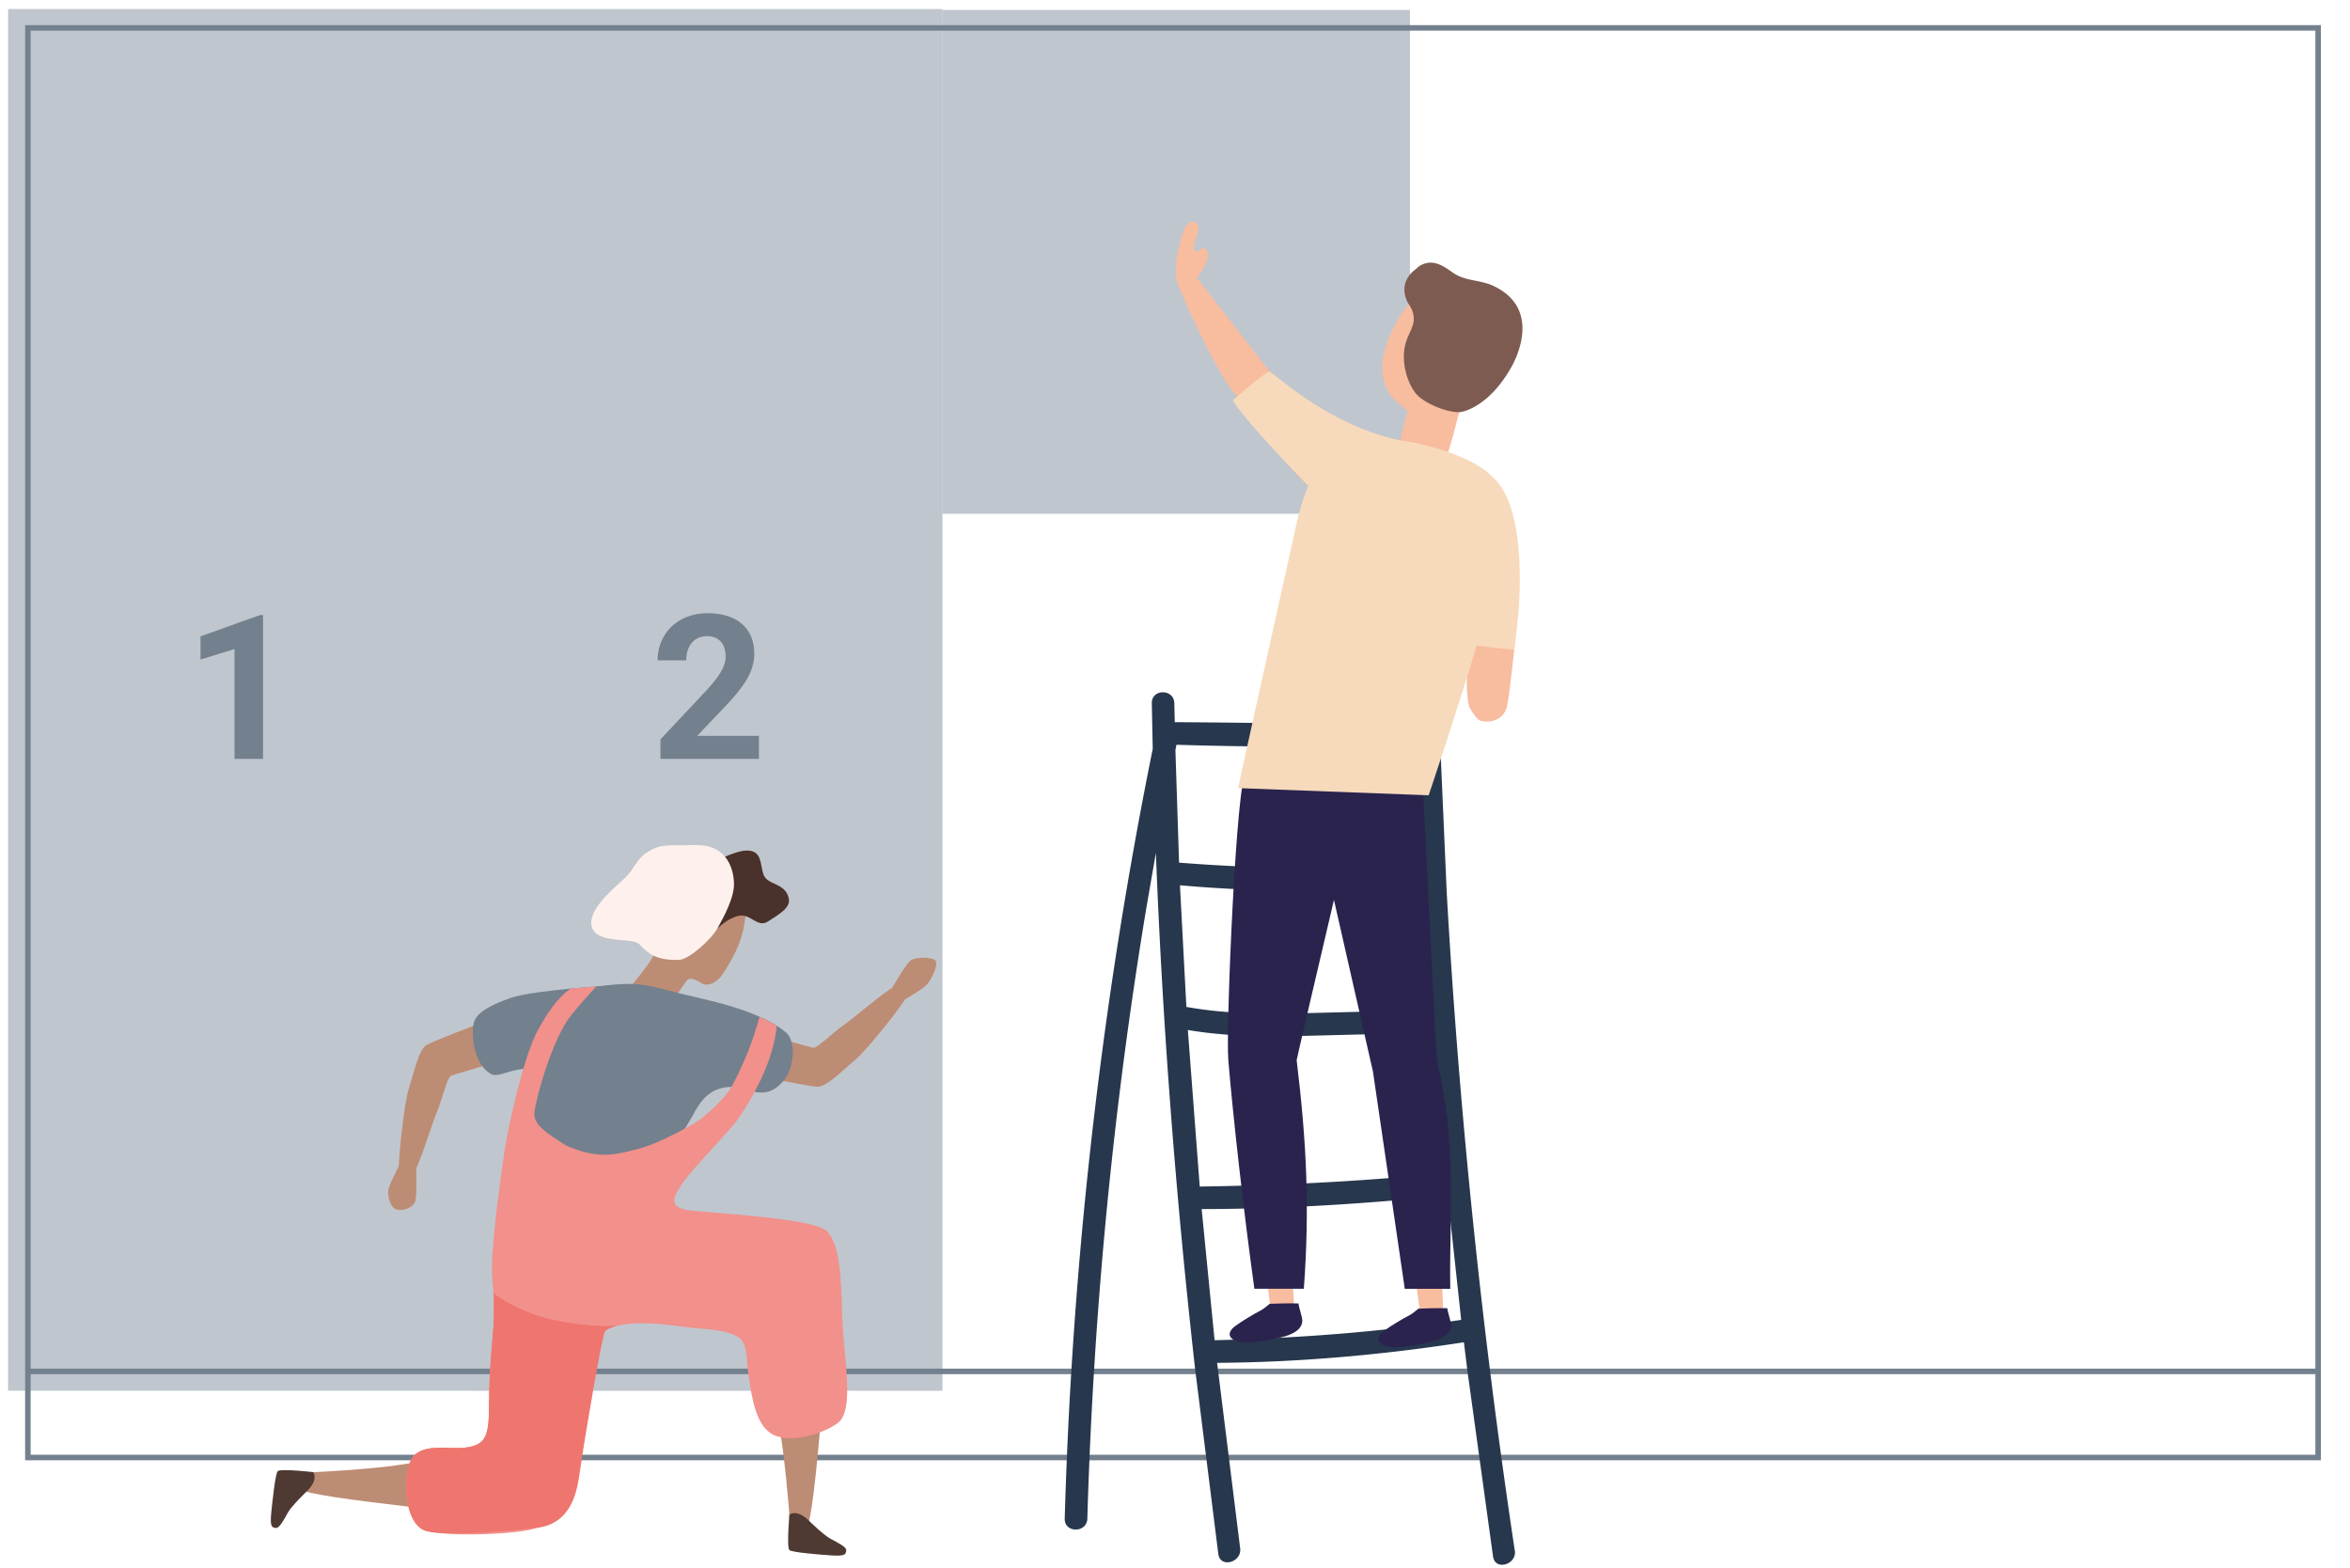 <svg xmlns="http://www.w3.org/2000/svg" width="100%" height="100%" viewBox="0 0 514 343" fill-rule="evenodd" stroke-miterlimit="10"><g fill="#c0c6ce"><path d="M206.1 2.17h102.3v110.2H206.1z"/><path d="M103.84 1.98h102.3v302.2h-102.3z"/></g><path d="M165.99 165.98h-21.53v-4.27l10.16-10.83c1.4-1.52 2.43-2.85 3.1-4s1-2.2 1-3.24c0-1.4-.35-2.5-1.06-3.3s-1.7-1.2-3.02-1.2c-1.4 0-2.52.5-3.33 1.46s-1.22 2.25-1.22 3.83h-6.26c0-1.9.46-3.66 1.37-5.24s2.2-2.82 3.87-3.72 3.56-1.35 5.67-1.35c3.24 0 5.75.78 7.54 2.33s2.7 3.75 2.7 6.58c0 1.55-.4 3.14-1.2 4.75s-2.2 3.5-4.14 5.63l-7.14 7.53h13.5v5.02h.01z" fill="#73808e" fill-rule="nonzero"/><path d="M1.77 1.97h102.3v302.2H1.77z" fill="#c0c6ce"/><path d="M57.54 165.98H51.3v-24.03l-7.44 2.3v-5.07l13-4.66h.67v31.45z" fill="#73808e" fill-rule="nonzero"/><g fill="none" stroke="#73808e" stroke-width="1.21"><path d="M6.1 6.1h500.93v312.68H6.1z"/><path d="M6.1 299.94h500.93"/></g><g fill-rule="nonzero"><path d="M331.31 339.07c-7.18-47.7-12.15-95.73-14.88-143.9l-1.78-40.7c-.1-3.16-5-3.1-4.92.06l.12 3.82c-17.64.06-35.26-.3-52.9-.4l-.1-4.16c-.07-3.16-4.97-3.17-4.92 0l.2 10c-8.68 42.9-14.48 86.4-17.42 130.1-.86 12.74-1.46 25.5-1.83 38.24-.1 3.2 4.86 3.2 4.95 0 1.3-44.64 5.55-89.17 12.85-133.23l2.14-12.36c1.45 37.7 4.37 75.38 8.58 112.87l5.08 40.5c.43 3.14 5.2 1.8 4.77-1.32l-5.04-40.52c18.04-.12 36.16-1.74 53.98-4.5l.8 6.47 5.58 40.42c.47 3.15 5.23 1.75 4.76-1.36zm-74.22-175.03l.23-1.15c17.54.55 35.13.48 52.67.4l1.1 25.63c-17.74 1.32-35.48 1.16-53.2-.25l-.8-24.64zm2.4 56.2l-1.36-25.72-.04-.9c16.9 1.5 33.93 1.58 50.86.4.55.5 1.3.7 2.1.4a2.88 2.88 0 0 0 .31-.13l1.72 26.65c-.14-.02-.28-.04-.43-.03l-26.8.67c-8.76.2-17.53.23-26.18-1.33-.04 0-.1 0-.18-.01zm.32 5.03c8.23 1.4 16.56 1.48 24.9 1.3l27.98-.7a2.47 2.47 0 0 0 .8-.16l2.68 30.83c-17.88 1.84-35.8 2.72-53.76 2.97l-2.6-34.24zm59.6 63.43c-17.85 2.64-35.73 4-53.75 4.42l-2.83-28.68c17.94-.03 35.9-1.13 53.74-3 .03 0 .05-.01.07-.01l2.96 27.25c-.07.01-.13 0-.2.01z" fill="#27374d"/><path d="M277.2 280.63l.6 4.8c-.63.53-1.25 1.08-2 1.47-1.47.77-3.32 1.87-4.68 2.87-1.92 1.4-1.12 2.77 1.2 3.07 1.7.2 3.74-.2 5.4-.5 1.47-.26 6-.9 6-3.55 0-.77-.7-2.55-.73-3.3.13-1.64-.5-5.66-.37-7.26l-5.4 2.4zm33.4 6.33c-.54.62-4.6 2.74-6.08 3.82-1.93 1.4-.7 2.9 1.66 2.85 1.7-.04 8.34-.62 9.46-1.63 1-.9 1.16-.98.98-2.3-.1-.76-.82-2.64-.97-3.4l-.24-5.67h-5.7l.88 6.32z" fill="#f8bc9f"/><path d="M314.23 231.53c-.06-.28-3.14-62.04-3.14-62.04l-12.82-.36.08-.34s-23.73-.56-25.76.04c-2.14.63-4.5 56.2-3.93 63.05 1.06 12.54 3.36 33.12 5.7 49.98h10.82c1.3-17.6.62-31.9-1.57-49.98-.02-.15 4.22-18.28 8.16-35.06l8.53 37.56 6.96 47.5h9.95c-.27-17.44 1.66-29.92-2.97-50.34z" fill="#2a234e"/><g fill="#f8bc9f"><path d="M319.28 87.31c.33-2.67-3.23-4.28-5-2.5-.58.05-3.82-2.7-4.26-2.27-3.45 11.16-3.6 13.88-4.42 16.66-.9 3.08 3.45 5.1 5.12 2.8 1.28 1.6 4.53 1.52 5.43-1.23a125.01 125.01 0 0 0 3.23-11.74 3.09 3.09 0 0 0-.11-1.72z"/><path d="M327.8 65.3c-.63-1.02-11.62-8.63-17.13-2.18-5.03 5.9-11.12 15.48-6.9 22.82 1.3 2.24 12.77 11.86 15.23 4.7 2.48-7.24 13.07-18.4 8.8-25.33zm-2.92 51.52c4.9.24 7.57 13.2 7.2 16.96-.4 3.87-1.77 17.46-2.45 20.64-.62 2.9-3.45 3.78-5.54 3.27-1.03.07-2.75-2.96-2.84-3.43-1.23-6 .58-14.28.52-19.98-.06-4.8-3.2-17.77 3.12-17.46z"/></g><path d="M326.82 62.61c-3.15-1.52-6.3-1-9.2-3.08-1.93-1.4-4.08-2.8-6.56-1.67-.52.23-.95.57-1.33.96-2.27 1.6-3.34 4.2-1.9 7.2a5.15 5.15 0 0 0 .4.67c.8 1.16 1.2 2.6.9 3.98-.3 1.3-1.04 2.5-1.47 3.73-1.46 4.06-.04 9.08 2 11.63 1.7 2.12 6.53 4.1 9.36 4.12 1.37.01 7.05-1.63 11.72-10.17 1.57-2.9 5.75-12.7-3.92-17.36z" fill="#7e5b51"/><path d="M299.18 110.58c4.33-4.1-2.33-9.58-5.02-12.23-2.77-2.73-13.92-15.05-16.47-17.06-2.33-1.84-3.98.3-5.26 2.03-.84.6-2.2 2.84-1.98 3.26 2.88 5.42 10.5 14.55 15 19.06 3.4 3.38 8.77 9.62 13.72 4.94z" fill="#f4a16f"/><path d="M261.8 60.83c1.1-1.6 3.72-5.34 1.66-6.56-.48-.3-1.53.9-1.76.8-1.68-.66.94-4.34.33-5.68-.93-2.07-2.7-.2-3.14 1.04a29.77 29.77 0 0 0-1.21 4.66c-1.16 3.97.01 7.7.2 7.73 1.93 4.56 8.37 19.1 12.58 23.73.7.78 7.54-4.9 7.24-5.3l-15.9-20.44z" fill="#f8bc9f"/><path d="M326.71 104.58c-2.6-2.8-7-5.05-14.23-7.02-2.25-.6-4.38-1.03-6.55-1.3l-.06-.03c-14.63-3.18-25.5-13.1-28.17-14.97-.44-.3-8.1 6.2-8.03 6.3 1.84 3.46 14.2 16.45 15.8 18.04l.68.7c-1.35 3.03-2.02 6-2.47 7.77-.3 1.22-12.9 58.3-12.9 58.3l41.7 1.57s5.62-16.53 10.5-32.73c3.3.42 6.67.8 8.25.85l.87-8.3c.34-3.4 1.65-22.67-5.37-29.18z" fill="#f7dabc"/><path d="M277.7 285.17c-.65.55-1.3 1.1-2.06 1.5-1.7.9-3.85 2.18-5.43 3.33-2.24 1.63-1.3 3.22 1.4 3.57 1.96.25 4.35-.24 6.26-.6 1.7-.3 6.97-1.05 6.97-4.12 0-.87-.75-2.85-.83-3.77-2.13-.06-4.5.01-6.3.08zm32.55 1.04c-.65.55-1.3 1.1-2.06 1.5-1.7.9-3.85 2.18-5.43 3.33-2.24 1.63-1.3 3.22 1.4 3.57 1.96.25 4.35-.24 6.26-.6 1.7-.3 6.97-1.05 6.97-4.12 0-.87-.75-2.85-.83-3.77-2.13-.04-4.52.02-6.3.1z" fill="#2a234e"/><path d="M181.34 287.42s-3.1 45.85-4.86 46.3c-1.75.44-3.85-.75-3.82-1.9.03-1.14-1.15-14.25-2.16-19.4-1-5.13-1.75-13.2-1.3-16.8.44-3.6 1.85-8.48 1.85-8.48l10.3.28z" fill="#bd8c74"/><path d="M172.65 331.29s.7-.63 1.96-.23 2.36 1.57 2.36 1.57 3.15 3.1 4.68 3.92c1.53.82 3.55 1.77 3.44 2.58-.1.8-.2 1.26-3.2 1.06-3.02-.2-8.52-.67-9.2-1.14-.68-.46-.03-7.76-.03-7.76z" fill="#4f3933"/><path d="M112.08 331.92s-45.75-4.4-46.14-6.18.86-3.82 2-3.76c1.14.06 14.28-.74 19.44-1.6 5.16-.86 13.24-1.37 16.84-.82s8.42 2.1 8.42 2.1l-.57 10.27z" fill="#bd8c74"/><path d="M68.48 321.97s.6.72.18 1.96c-.44 1.24-1.64 2.32-1.64 2.32s-3.2 3.06-4.05 4.57-1.87 3.5-2.68 3.37-1.25-.23-.97-3.24c.3-3 .9-8.5 1.4-9.16.48-.67 7.76.18 7.76.18z" fill="#4f3933"/><g fill="#bd8c74"><path d="M106.33 232.94l-7.7 2.32c-.86.48-1.9 5.22-2.98 7.7-1.08 2.5-4.3 13.22-5.32 13.6s-2.7-.65-3.02-1.12.97-13.93 2.16-17.58 2.15-8.5 4-9.42 11.15-4.5 11.15-4.5l1.7 8.98z"/><path d="M91.03 255.56s.2 6-.2 7.18c-.4 1.2-2.37 2.28-4.2 1.74-1.25-.38-2-2.98-1.64-4.42s2.28-5.08 2.28-5.08 1.4-.03 1.56.2c.17.24 2.2.38 2.2.38zm79.07-28.53l7.74 2.15c.98.05 4.4-3.4 6.64-4.93 2.24-1.54 10.7-8.9 11.76-8.67 1.07.2 1.94 2 1.95 2.56.02.57-8.25 11.27-11.2 13.72s-6.36 6.05-8.4 5.83-11.82-2.14-11.82-2.14l3.34-8.52zM161.3 194s2.37 2.95 1.85 5.85c-.53 2.9-.3 5.86-5 13.1-1.34 2.07-3.34 2.76-4.45 2.24-.82-.4-2.6-1.86-3.53-.67-.94 1.2-3.16 4.72-3.16 4.72s-4.2 2.58-5.73 2.28-3.88-4.1-3.75-4.93c.12-.83 5.1-6.02 5.73-8.4.62-2.4 4.02-11.3 5.64-13s5.96-4.43 7.28-4.3c1.3.1 5.12 3.12 5.12 3.12z"/></g><path d="M153.03 190.27s6.98-4.26 10.36-4.25 2.8 3.08 3.64 5.34 4.84 1.7 5.5 5.18c.4 2.14-2.4 3.55-4.43 4.92s-3.27-.67-5.26-1.16-4.85 1.77-5.27 2.22-2.78 1.65-3.84 2.7-2.3-.88-2.04-2.74c.26-1.85 1.35-12.2 1.35-12.2z" fill="#4a312b"/><path d="M152.03 184.83c-6.3.18-7.47-.44-10.87 1.84-1.76 1.18-2.52 3.45-4.36 5.25s-8.44 6.9-7.35 10.78 8.78 2.23 10.35 3.77c1.57 1.55 3.1 3.67 8.73 3.46 2.22-.08 7.1-4.53 8.44-6.97 1.35-2.44 3.7-6.7 3.57-9.88-.17-3.96-2.2-8.44-8.5-8.25z" fill="#fef1ed"/><g fill="#73808e"><path d="M171.59 236.1c-2.2 2.83-4.4 3.1-6.53 2.72-1.74-.3-3.43-1-5.08-1.1l-.87.03c-3.9.44-5.83 2.78-7.7 6.43-.2.4-7.64 12.75-10.08 15.54-1.07 1.22-5.75 2.23-11.08 2.77-1.85.18-3.78.32-5.67.37-6.62.22-12.7-.38-12.97-2.3-.55-4.02 2.15-16.18 4.45-23 2.3-6.82 5.32-19.33 8.67-20.5 1.42-.5 3.5-.94 5.66-1.26 2.92-.44 6.02-.66 8-.6 2.12.07 5.16.67 8.34 1.56 3.2.9 8.88 1.97 13.94 3.57 2.05.65 3.87 1.33 5.47 2.04 1.42.63 2.66 1.3 3.75 1.98.7.44 1.36.9 1.93 1.38 2.47 2 1.78 7.8-.23 10.36z"/><path d="M131.44 215.69l-9.45 16.9s-.8.48-2.5.82c-.6.12-1.33.23-2.17.28l-1.6.05c-.43-.01-.85.01-1.25.06-3.5.3-5.67 1.95-7.13 1.08-3.82-2.26-4.25-8.6-3.75-11 .5-2.38 3.56-4.02 8.1-5.62 2.55-.9 8.48-1.6 13.18-2.05l5.62-.46.96-.05z"/></g><path d="M195.11 216.06s3.03-5.17 4-5.96 4.22-.84 5.33-.15c1.12.68-.78 4.5-1.84 5.53-1.07 1.03-4.64 3.08-4.64 3.08s-1.2-.72-1.2-1c0-.28-1.65-1.5-1.65-1.5z" fill="#bd8c74"/><path d="M183.07 311.36c-4 2.73-10.58 4.23-14.07 2.37-3.48-1.86-4.54-7.38-5.37-13.57-.83-6.18 1.04-8.8-10.88-9.63-4.33-.3-11.26-1.9-17.36-.66 0 0-.01 0-.04.01-1.28.26-2.33.66-3 1.24-.6.53-6.28 27.28-6.5 30.88s-4.75 10.76-8.47 12.17-18.73 2-24.07.7c-5.35-1.32-5.56-14.22-2.53-16.75 3.03-2.54 8.3-.9 11.88-1.65s4.34-2.58 4.3-9.44c-.03-6.86 1-17.18 1-17.18.03-3.66.1-4.68-.04-7-.05-.9-.14-1.97-.26-3.46-.46-5.38 1.67-20.63 2.62-27.2.62-4.27 2.3-12.02 4.18-18.4 1-3.4 2.08-6.44 3.1-8.32 3.12-5.86 5.75-8.28 7.3-9.26l5.62-.46c-.03.02-.05.05-.08.07-1.3 1.36-3.26 3.5-5.46 6.2-2 2.46-3.97 7.03-5.45 11.38-1.42 4.18-2.4 8.18-2.6 9.94-.3 2.85 3.25 4.78 6.74 7.1 7.18 3.27 11.07 2.04 15.5.96 2.87-.7 6.75-2.34 12.22-5.42 3.2-1.8 7.48-6.13 8.62-8.24 4.24-7.85 5.38-12.92 6.16-15.34 1.42.63 2.66 1.3 3.75 1.98-.1 1.48-.68 6.73-4.84 14.45-1 1.86-2.2 3.87-3.68 6-1.83 2.67-9.35 10.07-12.17 14.07-2.83 4-1.8 5.1.82 5.7s27.98 1.65 30.85 4.67c2.86 3.02 3.1 9.7 3.36 18.85.3 9.1 2.87 20.52-1.14 23.25z" fill="#f2908b"/><path d="M135.36 289.87c-1.28.26-2.33.66-3 1.24-.6.53-4.36 22.65-5.53 30.7-.52 3.57-1.4 11.42-9.45 12.36-3.95.46-18.73 2-24.07.7-5.35-1.32-5.56-14.22-2.53-16.75 3.03-2.54 8.3-.9 11.88-1.65s4.34-2.58 4.3-9.44c-.03-6.86 1-17.18 1-17.18.03-3.66.1-4.68-.04-7 2.7 1.94 7.18 4.54 12.9 5.76 9.2 1.96 14.06 1.34 14.54 1.27z" fill="#ee766e"/></g></svg>